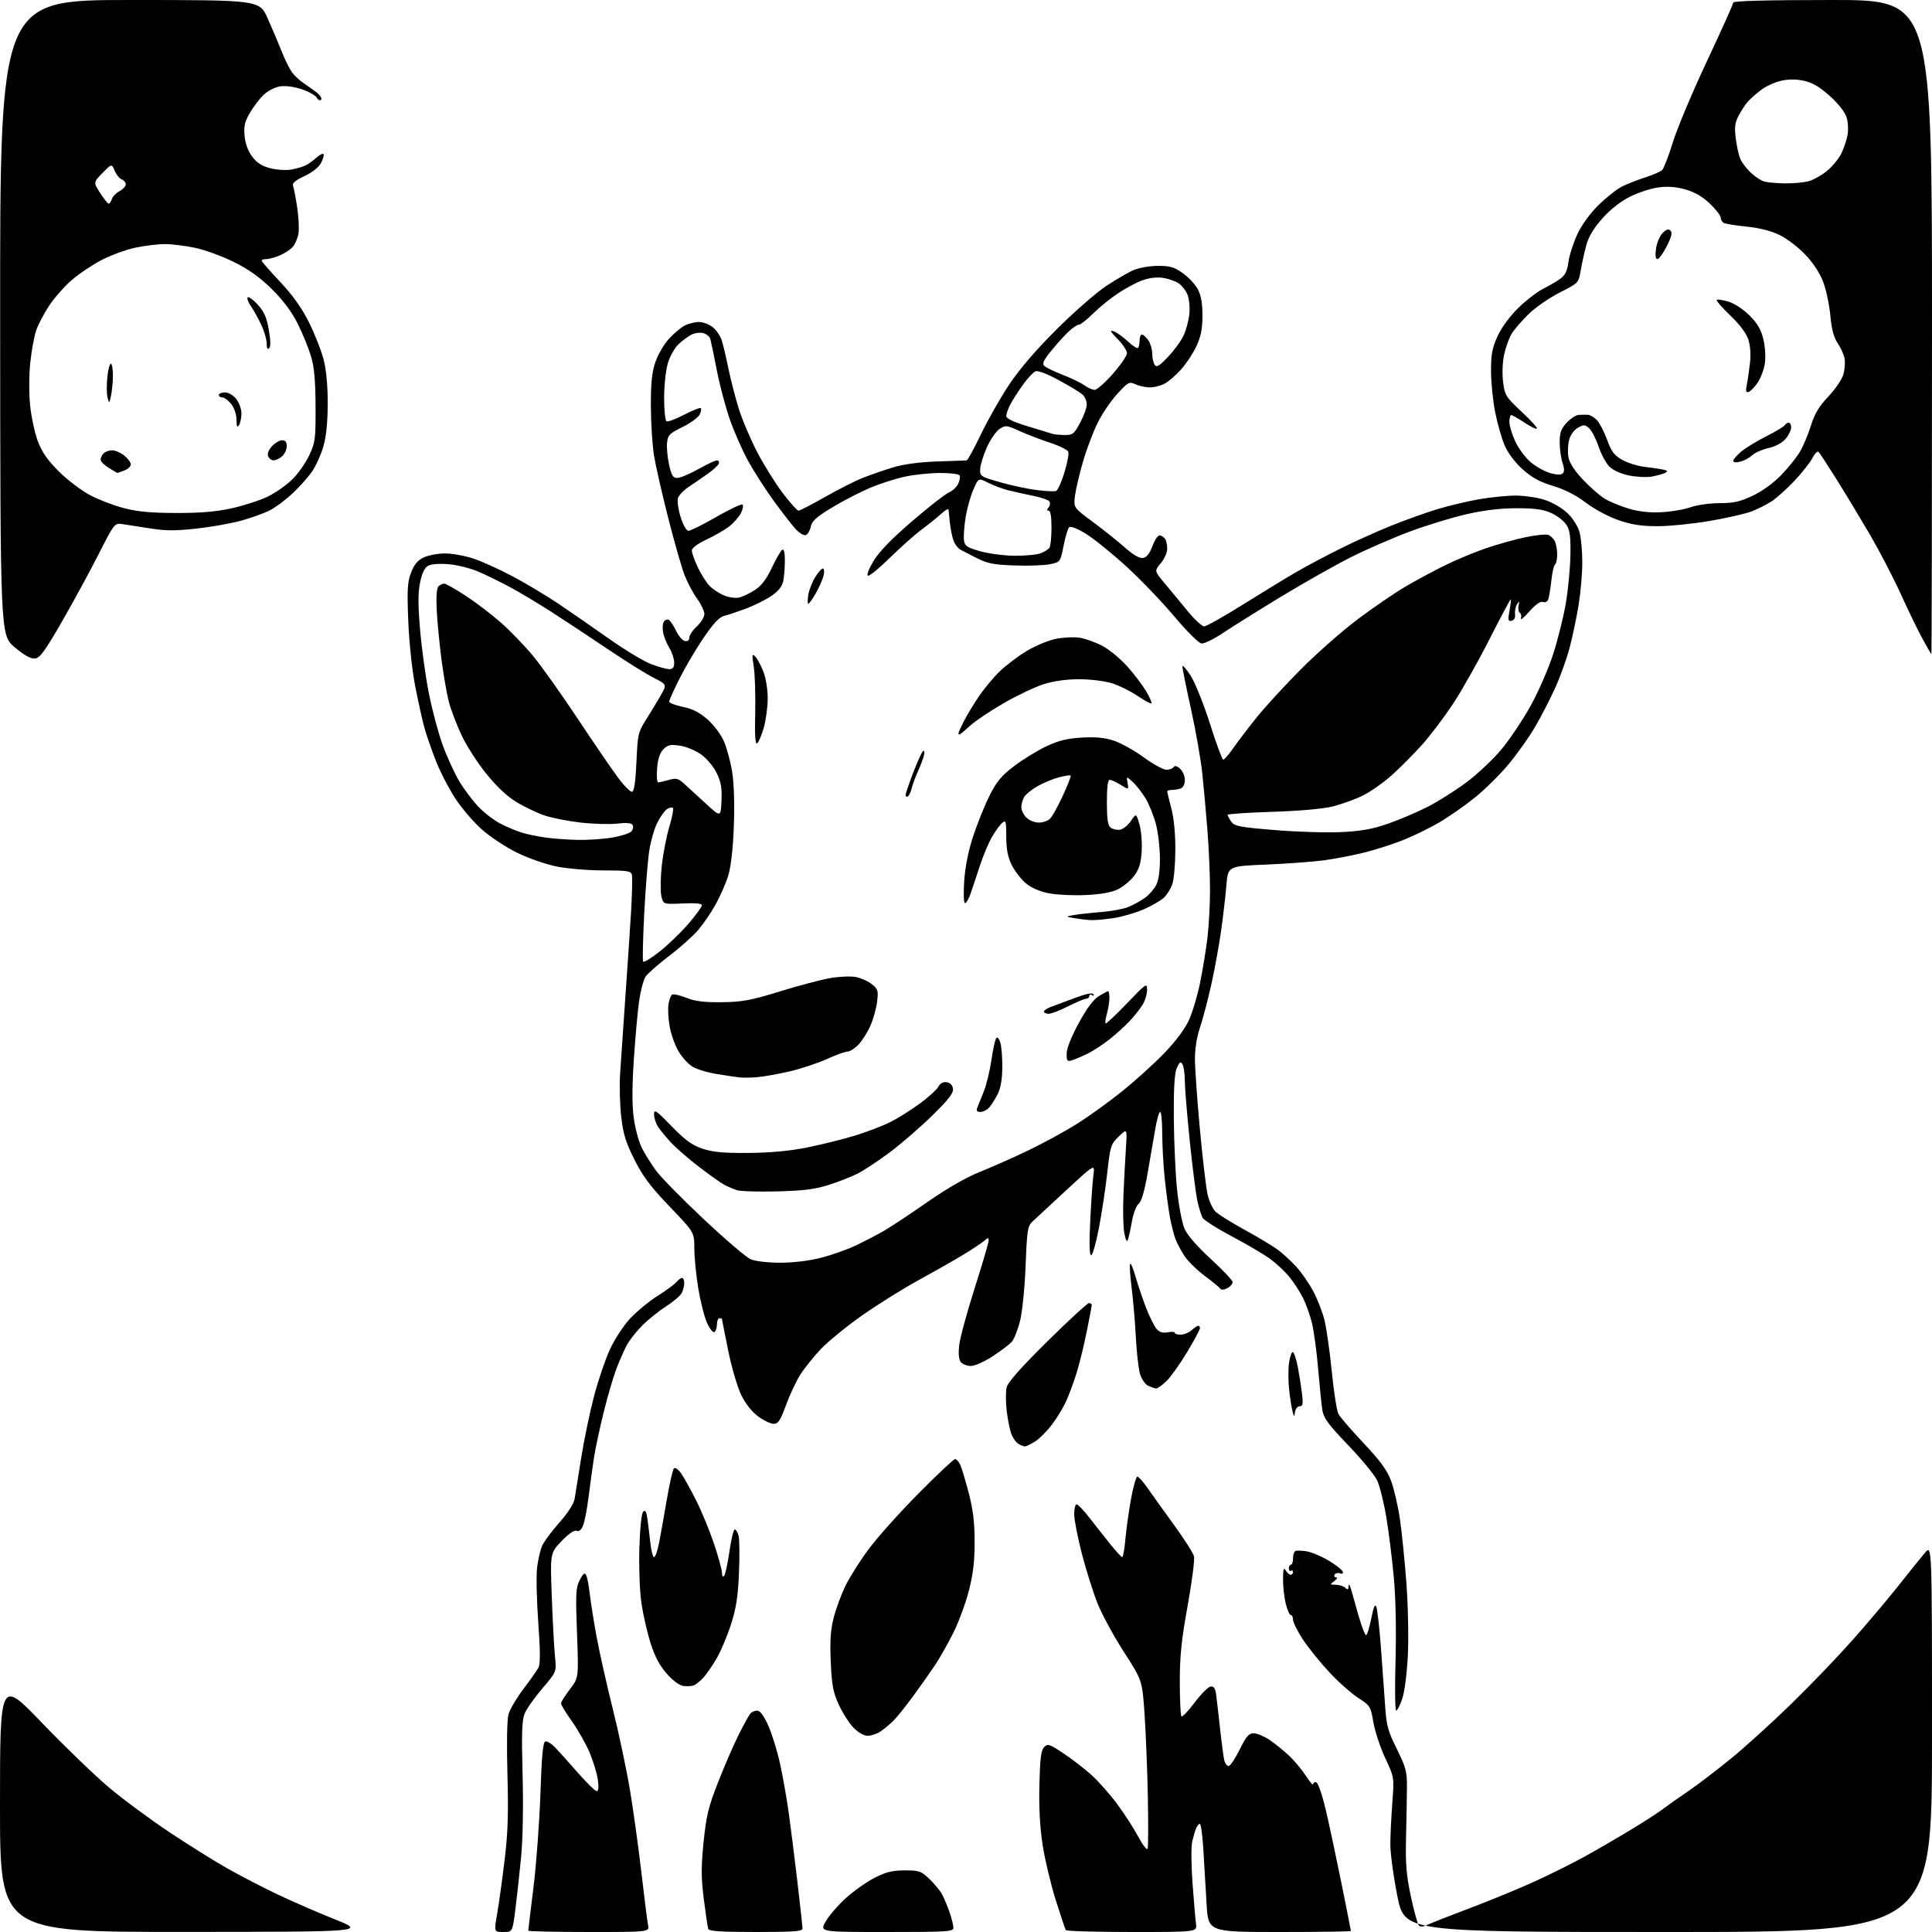 <?xml version="1.0" encoding="UTF-8" standalone="no"?>
<svg 
  version="1.1" 
  xmlns="http://www.w3.org/2000/svg" 
  xmlns:xlink="http://www.w3.org/1999/xlink" 
  xmlns:svg="http://www.w3.org/2000/svg"
  xmlns:rdf="http://www.w3.org/1999/02/22-rdf-syntax-ns#"
  xmlns:cc="http://creativecommons.org/ns#"
  xmlns:dc="http://purl.org/dc/elements/1.1/"
  viewBox="0 0 768 768"
  width="768"
  height="768"
>
<style>svg {background-color: white; }</style>"
<path stroke="none" fill="black" fill-rule="evenodd" d="M72.75,767.96C0.00,768.00 0.00,768.00 0.00,717.76C0.00,667.51 0.00,667.51 16.60,684.78C25.73,694.27 37.77,705.88 43.35,710.58C48.93,715.28 59.80,723.31 67.50,728.43C75.20,733.55 85.65,740.07 90.72,742.92C95.80,745.77 104.57,750.31 110.23,753.01C115.88,755.71 126.13,760.17 133.00,762.92C145.50,767.93 145.50,767.93 72.75,767.96zM200.05,768.00C196.38,768.00 196.38,768.00 197.63,760.75C198.32,756.76 199.65,747.20 200.58,739.50C201.90,728.63 202.15,720.98 201.71,705.28C201.38,693.28 201.55,683.61 202.12,681.51C202.66,679.56 205.32,675.04 208.03,671.46C210.74,667.88 213.44,664.05 214.03,662.94C214.81,661.49 214.79,656.39 213.96,644.83C213.32,635.99 213.11,626.22 213.50,623.12C213.88,620.03 214.78,616.15 215.50,614.50C216.22,612.85 219.31,608.68 222.36,605.23C225.84,601.32 228.11,597.76 228.44,595.73C228.73,593.96 229.90,586.65 231.04,579.50C232.18,572.35 234.47,561.34 236.13,555.03C237.79,548.72 240.65,540.30 242.48,536.33C244.32,532.36 247.94,526.84 250.54,524.06C253.14,521.29 258.02,517.27 261.40,515.14C264.78,513.01 268.15,510.53 268.89,509.63C269.64,508.73 270.64,508.00 271.12,508.00C271.61,508.00 272.00,508.93 272.00,510.07C272.00,511.20 271.54,513.00 270.97,514.05C270.41,515.11 267.59,517.49 264.72,519.33C261.85,521.18 257.55,524.65 255.17,527.04C252.79,529.44 249.99,533.05 248.96,535.07C247.93,537.10 246.16,541.17 245.02,544.13C243.88,547.08 241.65,554.67 240.07,561.00C238.48,567.33 236.70,575.65 236.11,579.50C235.52,583.35 234.56,590.33 233.98,595.00C233.40,599.67 232.43,604.76 231.82,606.30C231.08,608.18 230.22,608.91 229.21,608.53C228.25,608.16 226.06,609.66 223.20,612.65C218.70,617.35 218.70,617.35 219.35,634.92C219.71,644.59 220.28,655.21 220.62,658.53C221.24,664.56 221.24,664.56 215.64,671.12C212.56,674.73 209.40,679.21 208.61,681.07C207.47,683.80 207.29,688.59 207.74,705.48C208.07,718.34 207.83,731.16 207.12,738.50C206.48,745.10 205.45,754.44 204.84,759.25C203.72,768.00 203.72,768.00 200.05,768.00zM234.08,768.00C220.84,768.00 210.00,767.76 210.00,767.46C210.00,767.17 210.93,759.40 212.07,750.21C213.20,741.02 214.44,724.31 214.82,713.08C215.32,698.18 215.84,692.55 216.75,692.25C217.43,692.02 219.23,693.13 220.75,694.72C222.26,696.31 226.34,700.84 229.81,704.80C233.29,708.76 236.61,712.00 237.20,712.00C237.89,712.00 238.06,710.42 237.66,707.52C237.32,705.06 235.86,700.22 234.42,696.77C232.97,693.32 229.81,687.72 227.39,684.32C224.98,680.92 223.00,677.69 223.00,677.15C223.00,676.60 224.58,674.08 226.52,671.54C230.04,666.93 230.04,666.93 229.37,649.20C228.78,633.40 228.90,631.10 230.47,628.06C231.78,625.53 232.42,625.02 232.99,626.08C233.41,626.86 234.06,630.20 234.43,633.50C234.81,636.80 236.02,644.45 237.13,650.50C238.23,656.55 241.12,669.42 243.54,679.11C245.97,688.79 249.06,703.42 250.43,711.61C251.79,719.80 253.84,734.60 254.98,744.50C256.13,754.40 257.31,763.74 257.61,765.25C258.16,768.00 258.16,768.00 234.08,768.00zM300.47,768.00C286.53,768.00 281.84,767.69 281.53,766.75C281.30,766.06 280.52,760.77 279.78,755.00C278.70,746.46 278.68,742.22 279.68,732.28C280.74,721.85 281.58,718.36 285.45,708.46C287.95,702.09 291.61,693.63 293.58,689.68C295.56,685.73 297.65,681.94 298.21,681.25C298.78,680.56 300.03,680.00 300.99,680.00C302.15,680.00 303.62,681.98 305.40,685.95C306.87,689.22 308.98,696.06 310.09,701.15C311.20,706.24 312.74,714.93 313.51,720.45C314.28,725.98 315.83,738.30 316.96,747.84C318.08,757.37 319.00,765.81 319.00,766.59C319.00,767.75 315.77,768.00 300.47,768.00zM352.44,768.00C325.87,768.00 325.87,768.00 328.19,763.87C329.46,761.59 333.08,757.40 336.23,754.54C339.38,751.69 344.55,748.03 347.73,746.43C352.26,744.13 354.83,743.50 359.69,743.50C365.41,743.50 366.17,743.77 369.53,747.00C371.53,748.92 373.79,751.68 374.55,753.13C375.31,754.58 376.61,757.73 377.45,760.13C378.29,762.53 378.98,765.29 378.99,766.25C379.00,767.87 377.07,768.00 352.44,768.00zM450.00,768.00C435.76,768.00 423.91,767.66 423.67,767.25C423.42,766.84 421.62,761.46 419.68,755.31C417.73,749.15 415.40,739.38 414.49,733.60C413.38,726.48 412.95,718.72 413.17,709.57C413.43,698.93 413.83,695.73 415.08,694.49C416.51,693.06 417.20,693.29 422.76,697.00C426.12,699.25 431.12,703.10 433.86,705.56C436.60,708.03 441.19,713.22 444.07,717.09C446.94,720.97 450.74,726.86 452.52,730.19C454.30,733.51 455.96,735.63 456.20,734.89C456.45,734.16 456.49,724.99 456.29,714.53C456.09,704.06 455.51,689.31 455.00,681.74C454.06,667.98 454.06,667.98 446.81,656.74C442.82,650.56 438.11,641.90 436.34,637.50C434.57,633.10 431.75,624.16 430.06,617.64C428.38,611.12 427.00,604.03 427.00,601.89C427.00,599.75 427.44,598.00 427.98,598.00C428.51,598.00 430.78,600.36 433.01,603.25C435.24,606.14 438.96,610.86 441.28,613.74C443.60,616.63 445.77,618.99 446.11,618.99C446.44,619.00 447.01,615.74 447.37,611.75C447.73,607.76 448.74,600.56 449.62,595.75C450.49,590.94 451.62,587.00 452.12,587.00C452.63,587.00 454.49,589.09 456.27,591.65C458.05,594.21 462.77,600.80 466.77,606.30C470.77,611.81 474.31,617.37 474.63,618.67C474.96,619.97 473.82,628.79 472.11,638.27C469.64,651.86 468.99,658.26 468.99,668.58C469.00,675.78 469.29,681.95 469.63,682.30C469.98,682.65 472.35,680.17 474.88,676.80C477.42,673.42 480.27,670.55 481.22,670.42C482.46,670.25 483.07,671.07 483.39,673.34C483.63,675.08 484.35,681.23 484.98,687.00C485.61,692.77 486.37,698.51 486.67,699.75C486.97,700.99 487.75,702.00 488.39,702.00C489.04,702.00 491.01,699.08 492.78,695.50C495.37,690.23 496.43,689.00 498.35,689.00C499.65,689.00 502.47,690.17 504.61,691.60C506.75,693.03 510.24,695.84 512.38,697.85C514.51,699.86 517.55,703.50 519.13,705.95C520.71,708.39 522.00,709.87 522.00,709.23C522.00,708.59 522.60,708.29 523.32,708.57C524.07,708.86 525.80,714.13 527.33,720.79C528.80,727.23 531.58,740.31 533.50,749.85C535.43,759.40 537.00,767.39 537.00,767.60C537.00,767.82 524.24,768.00 508.64,768.00C480.28,768.00 480.28,768.00 479.63,756.75C479.27,750.56 478.70,740.89 478.35,735.25C478.01,729.61 477.39,725.00 476.97,725.00C476.55,725.00 475.89,725.79 475.49,726.75C475.09,727.71 474.39,730.08 473.93,732.00C473.46,733.95 473.51,741.24 474.04,748.50C474.56,755.65 475.19,762.96 475.43,764.75C475.87,768.00 475.87,768.00 450.00,768.00zM663.17,768.00C558.33,768.00 558.33,768.00 555.48,753.75C553.91,745.91 552.65,736.58 552.68,733.00C552.70,729.42 553.06,722.00 553.48,716.50C554.23,706.50 554.23,706.50 550.67,698.92C548.72,694.76 546.60,688.36 545.96,684.72C544.85,678.30 544.65,677.99 539.90,674.93C537.20,673.20 531.99,668.57 528.34,664.64C524.68,660.71 519.96,654.84 517.84,651.59C515.73,648.35 514.00,644.86 514.00,643.84C514.00,642.83 513.60,642.00 513.12,642.00C512.63,642.00 511.73,640.00 511.12,637.56C510.50,635.11 510.01,630.73 510.03,627.81C510.05,623.71 510.29,622.90 511.08,624.25C511.64,625.21 512.53,626.00 513.05,626.00C513.57,626.00 514.00,625.52 514.00,624.94C514.00,624.36 513.62,624.11 513.17,624.40C512.71,624.68 512.33,624.26 512.33,623.46C512.33,622.66 512.71,622.00 513.17,622.00C513.62,622.00 514.00,620.90 514.00,619.56C514.00,618.22 514.38,616.88 514.84,616.60C515.31,616.31 517.34,616.34 519.36,616.67C521.38,617.00 525.36,618.67 528.20,620.38C531.04,622.10 533.54,624.06 533.77,624.75C534.01,625.51 533.59,625.78 532.68,625.43C531.87,625.12 530.91,625.34 530.54,625.93C530.18,626.52 530.44,627.00 531.13,627.00C531.82,627.00 531.51,627.66 530.44,628.47C528.57,629.88 528.59,629.94 531.05,629.97C532.45,629.99 534.14,630.54 534.80,631.20C535.73,632.13 536.02,631.97 536.09,630.45C536.14,629.38 536.61,630.08 537.13,632.00C537.66,633.92 539.03,638.76 540.19,642.75C541.35,646.74 542.63,650.00 543.04,650.00C543.45,650.00 544.37,647.04 545.09,643.42C546.04,638.63 546.59,637.38 547.12,638.80C547.52,639.88 548.31,646.78 548.88,654.13C549.44,661.48 550.19,671.89 550.55,677.25C551.12,685.95 551.62,687.87 555.26,695.25C558.89,702.60 559.33,704.27 559.28,710.50C559.25,714.35 559.09,723.35 558.92,730.50C558.67,741.04 559.04,745.48 560.87,754.00C562.11,759.77 563.54,764.92 564.04,765.43C564.61,766.00 565.83,765.93 567.23,765.23C568.48,764.61 576.25,761.55 584.50,758.44C592.75,755.32 604.45,750.50 610.50,747.72C616.55,744.94 625.33,740.55 630.00,737.97C634.67,735.38 642.77,730.69 648.00,727.53C653.23,724.38 659.07,720.60 661.00,719.15C662.92,717.69 667.52,714.44 671.22,711.93C674.91,709.42 682.56,703.58 688.22,698.95C693.87,694.32 704.51,684.67 711.86,677.51C719.21,670.36 730.04,659.10 735.92,652.50C741.81,645.90 750.18,636.00 754.53,630.50C758.88,625.00 763.69,619.02 765.22,617.22C768.00,613.93 768.00,613.93 768.00,690.97C768.00,768.00 768.00,768.00 663.17,768.00zM344.95,689.99C343.37,690.00 341.19,688.76 339.25,686.75C337.52,684.96 334.90,680.85 333.42,677.61C331.17,672.68 330.64,669.89 330.24,660.61C329.87,652.27 330.16,647.91 331.39,643.11C332.29,639.60 334.35,633.97 335.96,630.61C337.58,627.25 341.71,620.68 345.15,616.01C348.59,611.34 357.54,601.33 365.03,593.76C372.52,586.19 379.11,580.00 379.67,580.00C380.22,580.00 381.15,581.03 381.72,582.29C382.30,583.55 383.82,588.61 385.10,593.54C386.83,600.17 387.43,605.23 387.43,613.00C387.43,620.77 386.83,625.84 385.09,632.50C383.81,637.45 381.04,644.93 378.93,649.12C376.83,653.31 373.66,658.93 371.88,661.62C370.11,664.30 366.19,669.88 363.17,674.00C360.16,678.12 356.56,682.62 355.17,684.00C353.78,685.38 351.49,687.28 350.07,688.24C348.66,689.20 346.35,689.99 344.95,689.99zM555.00,680.00C554.55,680.00 554.44,671.11 554.74,660.25C555.08,648.03 554.82,635.36 554.06,627.00C553.38,619.58 552.03,608.75 551.05,602.94C550.08,597.13 548.44,590.61 547.41,588.44C546.38,586.27 541.20,579.98 535.89,574.45C527.90,566.12 526.14,563.71 525.64,560.45C525.30,558.28 524.55,550.88 523.97,544.00C523.39,537.12 522.27,528.91 521.48,525.75C520.69,522.59 519.07,518.10 517.88,515.77C516.70,513.44 514.33,509.80 512.62,507.68C510.91,505.55 507.49,502.33 505.01,500.51C502.53,498.69 495.66,494.64 489.73,491.51C483.81,488.37 478.54,485.01 478.02,484.03C477.49,483.05 476.58,480.11 476.00,477.49C475.41,474.86 474.04,464.14 472.96,453.65C471.88,443.17 470.99,432.32 470.98,429.54C470.98,426.77 470.55,423.84 470.04,423.03C469.30,421.86 468.85,422.16 467.81,424.53C466.88,426.63 466.53,432.46 466.61,444.50C466.68,453.85 467.26,466.66 467.91,472.97C468.57,479.33 469.90,486.26 470.91,488.52C472.03,491.05 475.99,495.60 481.36,500.51C486.11,504.86 490.00,508.99 490.00,509.68C490.00,510.37 489.04,511.44 487.87,512.07C486.62,512.74 485.49,512.83 485.12,512.29C484.78,511.78 481.96,509.47 478.86,507.14C475.75,504.82 472.13,501.25 470.80,499.21C469.47,497.17 467.87,494.15 467.25,492.50C466.62,490.85 465.65,487.02 465.09,484.00C464.53,480.98 463.60,474.13 463.03,468.79C462.46,463.45 462.00,455.24 462.00,450.54C462.00,445.84 461.63,442.00 461.18,442.00C460.73,442.00 459.81,445.26 459.15,449.25C458.48,453.24 457.11,461.19 456.10,466.92C454.89,473.75 453.69,477.75 452.62,478.54C451.70,479.21 450.52,482.34 449.94,485.62C449.37,488.85 448.63,492.18 448.29,493.00C447.93,493.89 447.36,492.66 446.90,490.00C446.48,487.52 446.34,480.77 446.59,475.00C446.84,469.23 447.28,460.91 447.56,456.51C448.09,448.52 448.09,448.52 444.74,451.76C441.56,454.85 441.34,455.54 440.17,466.05C439.50,472.13 438.01,482.03 436.86,488.05C435.71,494.07 434.31,499.00 433.75,499.00C433.06,499.00 432.94,494.42 433.39,485.25C433.75,477.69 434.32,469.50 434.65,467.06C435.25,462.61 435.25,462.61 423.93,473.06C417.70,478.80 411.64,484.42 410.46,485.55C408.49,487.43 408.25,488.97 407.70,503.05C407.37,511.66 406.40,521.36 405.51,524.96C404.64,528.52 403.15,532.30 402.21,533.37C401.27,534.43 397.84,537.04 394.59,539.15C391.35,541.27 387.46,543.00 385.97,543.00C384.47,543.00 382.68,542.32 381.98,541.48C381.14,540.46 380.91,538.23 381.30,534.73C381.61,531.85 384.38,521.66 387.44,512.08C390.50,502.50 393.00,493.99 393.00,493.18C393.00,491.88 392.77,491.89 391.25,493.23C390.29,494.08 386.55,496.57 382.95,498.76C379.34,500.95 371.32,505.50 365.13,508.89C358.94,512.27 348.82,518.59 342.66,522.93C336.50,527.27 329.12,533.29 326.27,536.30C323.43,539.31 319.76,543.89 318.12,546.47C316.48,549.06 313.92,554.51 312.44,558.58C310.21,564.69 309.35,566.00 307.56,566.00C306.37,566.00 303.59,564.67 301.38,563.05C298.90,561.22 296.34,558.00 294.66,554.56C293.17,551.51 290.83,543.55 289.47,536.87C288.11,530.19 287.00,524.56 287.00,524.36C287.00,524.16 286.55,524.00 286.00,524.00C285.45,524.00 285.00,525.10 285.00,526.44C285.00,527.78 284.54,529.17 283.98,529.51C283.41,529.86 282.08,528.17 281.01,525.76C279.94,523.34 278.38,517.12 277.54,511.93C276.70,506.74 276.01,499.66 276.00,496.18C276.00,489.86 276.00,489.86 266.24,479.68C258.62,471.73 255.54,467.63 252.21,461.00C248.78,454.18 247.74,450.82 246.95,444.00C246.40,439.32 246.21,431.45 246.52,426.50C246.83,421.55 247.76,408.05 248.58,396.50C249.40,384.95 250.42,369.65 250.85,362.50C251.27,355.35 251.43,348.71 251.19,347.75C250.82,346.22 249.42,346.00 239.84,346.00C233.83,346.00 225.45,345.30 221.21,344.44C216.97,343.58 209.90,341.11 205.50,338.94C201.10,336.77 194.83,332.64 191.58,329.76C188.32,326.88 183.55,321.31 180.98,317.38C178.42,313.45 174.93,306.69 173.23,302.36C171.53,298.04 169.46,292.02 168.63,289.00C167.81,285.98 166.17,278.55 165.00,272.50C163.79,266.23 162.62,255.17 162.29,246.79C161.79,234.37 161.96,231.38 163.40,227.63C164.63,224.39 166.01,222.75 168.45,221.59C170.29,220.72 174.11,220.00 176.93,220.00C179.75,220.00 184.86,220.93 188.28,222.07C191.70,223.21 198.78,226.43 204.00,229.22C209.22,232.00 217.32,236.86 222.00,240.00C226.68,243.15 235.68,249.38 242.00,253.85C248.32,258.31 255.88,262.88 258.79,263.98C261.70,265.09 264.96,266.00 266.04,266.00C267.49,266.00 268.00,265.32 268.00,263.37C268.00,261.92 267.15,259.33 266.11,257.62C265.07,255.90 263.94,253.15 263.61,251.50C263.28,249.85 263.40,247.88 263.89,247.12C264.38,246.36 265.29,246.06 265.92,246.45C266.54,246.84 267.83,248.80 268.78,250.81C269.73,252.83 271.29,254.62 272.25,254.81C273.35,255.02 274.00,254.53 274.00,253.47C274.00,252.55 275.35,250.54 277.00,249.00C278.65,247.46 280.00,245.25 280.00,244.09C280.00,242.93 278.71,240.20 277.13,238.01C275.54,235.83 273.32,231.67 272.18,228.77C271.04,225.87 268.10,215.62 265.65,206.00C263.20,196.38 260.65,185.21 259.99,181.18C259.33,177.15 258.77,168.38 258.73,161.68C258.69,152.52 259.12,148.16 260.46,144.11C261.45,141.15 263.85,136.96 265.80,134.80C267.75,132.64 270.60,130.22 272.13,129.44C273.65,128.65 276.21,128.00 277.82,128.00C279.42,128.00 281.88,128.91 283.29,130.02C284.70,131.12 286.32,133.49 286.89,135.27C287.47,137.04 288.66,142.09 289.55,146.47C290.44,150.85 292.30,158.05 293.68,162.47C295.05,166.89 298.38,174.71 301.07,179.85C303.75,184.99 308.32,192.30 311.22,196.10C314.11,199.89 316.90,203.00 317.42,203.00C317.95,203.00 322.67,200.55 327.94,197.56C333.20,194.57 339.98,191.14 343.00,189.95C346.02,188.75 351.43,186.88 355.00,185.80C359.17,184.53 365.43,183.69 372.50,183.44C378.55,183.23 383.83,183.04 384.24,183.03C384.64,183.01 387.20,178.35 389.92,172.66C392.65,166.97 397.69,158.09 401.14,152.91C405.21,146.79 411.79,139.12 419.95,130.99C426.85,124.11 435.74,116.33 439.70,113.71C443.66,111.09 448.61,108.21 450.70,107.33C452.79,106.44 457.10,105.70 460.28,105.69C465.08,105.67 466.76,106.16 470.18,108.58C472.44,110.19 475.13,113.07 476.15,114.98C477.45,117.43 478.00,120.56 477.99,125.48C477.98,130.77 477.39,133.77 475.59,137.64C474.27,140.47 471.50,144.66 469.42,146.95C467.35,149.25 464.40,151.78 462.87,152.56C461.35,153.35 458.75,154.00 457.10,154.00C455.45,154.00 452.89,153.45 451.41,152.78C448.87,151.62 448.48,151.83 444.12,156.60C441.58,159.38 438.06,164.57 436.30,168.14C434.54,171.71 431.92,178.65 430.49,183.57C429.06,188.48 427.63,194.59 427.31,197.15C426.75,201.80 426.75,201.80 434.44,207.49C438.67,210.62 444.40,215.19 447.16,217.64C450.44,220.55 452.94,222.01 454.32,221.81C455.81,221.59 456.96,220.14 458.15,217.00C459.16,214.32 460.38,212.63 461.16,212.83C461.89,213.01 462.82,213.69 463.23,214.33C463.63,214.97 463.98,216.70 463.98,218.17C463.99,219.64 462.84,222.22 461.43,223.90C458.86,226.96 458.86,226.96 462.86,231.73C465.07,234.35 469.16,239.31 471.97,242.75C474.78,246.19 477.78,249.00 478.65,249.00C479.52,249.00 486.59,245.02 494.37,240.15C502.14,235.29 511.65,229.49 515.50,227.27C519.35,225.05 527.11,220.93 532.74,218.12C538.37,215.30 547.60,211.14 553.24,208.89C558.88,206.63 567.10,203.69 571.50,202.36C575.90,201.03 583.27,199.28 587.88,198.47C592.49,197.66 599.08,197.00 602.52,197.00C605.96,197.00 611.15,197.77 614.06,198.71C617.06,199.68 620.96,201.95 623.07,203.96C625.22,206.01 627.24,209.18 627.88,211.50C628.49,213.70 628.99,219.10 628.99,223.50C628.99,227.90 628.33,235.55 627.52,240.50C626.71,245.45 625.12,253.06 623.97,257.41C622.83,261.76 620.24,268.96 618.23,273.41C616.22,277.86 612.65,284.80 610.29,288.84C607.93,292.87 603.21,299.55 599.80,303.67C596.39,307.79 590.31,313.81 586.28,317.05C582.26,320.28 575.86,324.75 572.06,326.97C568.26,329.18 561.85,332.32 557.83,333.92C553.80,335.53 546.90,337.75 542.50,338.86C538.10,339.96 530.90,341.36 526.50,341.96C522.10,342.56 511.67,343.33 503.32,343.68C488.14,344.31 488.14,344.31 487.51,351.90C487.17,356.08 486.22,364.23 485.41,370.00C484.60,375.77 482.81,385.55 481.43,391.72C480.04,397.89 478.03,405.50 476.96,408.63C475.78,412.03 475.00,416.95 475.00,420.91C475.01,424.53 475.88,436.95 476.94,448.50C478.01,460.05 479.38,471.81 480.00,474.63C480.62,477.49 482.08,480.65 483.31,481.77C484.51,482.88 489.77,486.13 495.00,489.00C500.23,491.87 506.07,495.39 508.00,496.83C509.93,498.27 513.17,501.25 515.22,503.47C517.26,505.69 520.29,510.03 521.95,513.11C523.61,516.20 525.64,521.37 526.46,524.61C527.28,527.85 528.60,537.11 529.40,545.18C530.20,553.25 531.39,560.85 532.04,562.07C532.69,563.29 537.19,568.50 542.04,573.66C548.73,580.76 551.38,584.40 552.99,588.69C554.15,591.81 555.73,598.67 556.50,603.93C557.27,609.19 558.43,620.70 559.08,629.50C559.73,638.34 559.98,651.11 559.64,658.05C559.28,665.29 558.33,672.60 557.41,675.30C556.53,677.89 555.45,680.00 555.00,680.00zM276.00,669.88C275.18,670.26 273.28,670.42 271.78,670.22C270.07,670.00 267.56,668.17 265.03,665.29C262.19,662.08 260.28,658.45 258.59,653.08C257.26,648.89 255.63,641.75 254.97,637.22C254.30,632.60 253.94,623.09 254.16,615.52C254.40,607.45 255.00,601.60 255.67,600.93C256.50,600.10 256.94,600.82 257.34,603.65C257.65,605.77 258.18,610.09 258.52,613.25C258.86,616.41 259.53,619.00 260.00,619.00C260.47,619.00 261.33,616.64 261.91,613.75C262.48,610.86 263.87,603.12 264.99,596.54C266.11,589.95 267.42,584.18 267.89,583.71C268.37,583.23 269.63,584.09 270.75,585.67C271.85,587.23 274.55,592.10 276.76,596.50C278.96,600.90 282.17,608.69 283.88,613.81C285.60,618.93 287.00,624.08 287.00,625.26C287.00,626.51 287.35,627.01 287.85,626.45C288.32,625.93 289.27,621.56 289.96,616.75C290.64,611.94 291.60,608.00 292.08,608.00C292.57,608.00 293.25,609.17 293.61,610.59C293.97,612.02 294.03,618.65 293.75,625.34C293.35,634.77 292.63,639.37 290.55,645.81C289.08,650.39 286.51,656.46 284.84,659.31C283.17,662.17 280.84,665.55 279.65,666.84C278.47,668.13 276.82,669.50 276.00,669.88zM407.38,574.97C406.90,574.95 405.77,574.51 404.88,573.99C403.99,573.47 402.75,571.80 402.12,570.27C401.49,568.75 400.62,564.55 400.19,560.94C399.76,557.33 399.75,553.04 400.18,551.40C400.69,549.42 406.13,543.30 416.36,533.21C424.83,524.84 432.27,518.00 432.88,518.00C433.50,518.00 434.00,518.34 433.99,518.75C433.99,519.16 433.07,524.00 431.96,529.50C430.85,535.00 429.02,542.42 427.89,546.00C426.77,549.58 424.93,554.52 423.82,557.00C422.71,559.48 420.16,563.67 418.15,566.32C416.14,568.97 413.10,572.01 411.38,573.07C409.67,574.13 407.87,574.99 407.38,574.97zM514.79,561.25C514.46,563.45 514.43,563.44 513.79,561.00C513.42,559.62 512.81,555.71 512.44,552.31C512.06,548.90 512.06,544.06 512.44,541.54C512.82,539.02 513.52,537.20 514.00,537.50C514.47,537.79 515.32,540.39 515.88,543.27C516.43,546.15 517.18,550.86 517.54,553.75C518.07,558.07 517.92,559.00 516.66,559.00C515.83,559.00 514.98,560.01 514.79,561.25zM459.56,551.93C458.98,551.90 457.55,551.40 456.38,550.84C455.21,550.27 453.77,548.17 453.17,546.16C452.57,544.14 451.83,537.55 451.51,531.50C451.20,525.45 450.44,516.55 449.82,511.73C449.21,506.91 448.95,502.71 449.26,502.41C449.57,502.10 450.55,504.47 451.46,507.68C452.36,510.88 454.24,516.42 455.64,520.00C457.03,523.58 458.91,527.32 459.81,528.33C460.96,529.61 462.29,529.99 464.23,529.60C465.75,529.30 467.00,529.40 467.00,529.82C467.00,530.25 468.08,530.57 469.40,530.55C470.71,530.52 472.66,529.71 473.72,528.75C474.79,527.79 475.96,527.00 476.33,527.00C476.70,527.00 477.00,527.44 477.00,527.99C477.00,528.53 474.71,532.79 471.92,537.45C469.12,542.11 465.43,547.29 463.73,548.96C462.02,550.63 460.14,551.97 459.56,551.93zM310.00,501.95C315.16,501.96 321.51,501.21 326.14,500.04C330.35,498.98 336.65,496.77 340.14,495.12C343.64,493.46 348.75,490.81 351.50,489.21C354.25,487.61 362.03,482.45 368.79,477.74C376.43,472.43 384.20,467.96 389.29,465.94C393.81,464.15 402.45,460.32 408.50,457.43C414.55,454.55 423.41,449.71 428.19,446.69C432.97,443.68 441.07,437.83 446.19,433.71C451.31,429.58 458.77,422.83 462.76,418.70C467.27,414.03 471.00,409.06 472.60,405.57C474.01,402.48 476.01,395.80 477.04,390.72C478.07,385.65 479.38,377.69 479.95,373.03C480.53,368.37 481.00,359.71 481.00,353.80C481.00,347.88 480.55,337.29 479.99,330.27C479.44,323.25 478.52,313.00 477.94,307.50C477.36,302.00 475.34,290.49 473.45,281.91C471.55,273.34 470.01,265.69 470.03,264.91C470.04,264.14 471.51,265.79 473.30,268.59C475.10,271.42 478.53,279.96 481.02,287.83C483.48,295.61 485.85,301.99 486.27,301.99C486.69,302.00 488.49,299.91 490.27,297.35C492.05,294.79 496.25,289.28 499.61,285.10C502.97,280.92 510.92,272.28 517.28,265.89C523.64,259.50 533.94,250.47 540.17,245.82C546.40,241.17 554.81,235.43 558.87,233.07C562.92,230.71 569.89,226.96 574.37,224.75C578.84,222.53 586.29,219.44 590.92,217.87C595.56,216.29 602.62,214.33 606.61,213.51C610.60,212.69 614.58,212.29 615.46,212.62C616.34,212.96 617.49,214.05 618.03,215.05C618.56,216.05 619.00,218.45 619.00,220.38C619.00,222.30 618.62,224.12 618.15,224.41C617.68,224.70 617.02,227.58 616.68,230.80C616.34,234.03 615.79,237.39 615.45,238.27C615.09,239.20 614.20,239.63 613.32,239.29C612.34,238.92 610.42,240.27 607.91,243.11C605.77,245.52 604.27,246.76 604.58,245.85C604.88,244.94 604.70,243.93 604.16,243.60C603.63,243.27 603.40,241.99 603.66,240.75C604.07,238.84 603.97,238.75 603.07,240.17C602.48,241.08 602.11,242.86 602.25,244.13C602.41,245.58 601.90,246.54 600.88,246.76C599.48,247.05 599.36,246.49 600.04,242.80C600.47,240.43 600.70,238.38 600.56,238.23C600.41,238.07 596.57,245.27 592.02,254.23C587.48,263.18 580.93,274.77 577.46,280.00C573.99,285.23 568.53,292.43 565.34,296.00C562.14,299.57 556.78,304.98 553.43,308.01C550.08,311.03 544.82,314.74 541.74,316.25C538.67,317.76 533.30,319.70 529.82,320.57C525.91,321.54 516.73,322.36 505.75,322.71C495.99,323.02 488.00,323.56 488.00,323.91C488.00,324.27 488.65,325.48 489.44,326.61C490.71,328.43 492.70,328.81 506.69,329.96C515.38,330.68 527.23,331.05 533.00,330.78C540.96,330.41 545.44,329.62 551.50,327.52C555.90,325.99 562.89,323.05 567.03,320.97C571.17,318.90 578.22,314.48 582.71,311.16C587.19,307.83 593.58,301.82 596.91,297.81C600.24,293.79 605.45,286.00 608.49,280.50C611.53,275.00 615.55,265.77 617.42,260.00C619.28,254.22 621.55,245.08 622.46,239.67C623.38,234.26 624.19,225.67 624.27,220.56C624.39,213.16 624.06,210.73 622.63,208.56C621.65,207.06 618.97,204.98 616.67,203.94C613.52,202.51 610.17,202.04 603.00,202.03C596.56,202.02 590.12,202.78 583.00,204.40C577.23,205.71 567.05,208.82 560.39,211.31C553.72,213.81 543.28,218.35 537.18,221.41C531.07,224.47 518.63,231.50 509.52,237.02C500.41,242.54 489.93,249.09 486.24,251.57C482.54,254.05 478.63,255.95 477.56,255.79C476.48,255.63 471.52,250.67 466.55,244.76C461.57,238.85 452.89,229.83 447.24,224.72C441.60,219.60 434.50,213.90 431.45,212.06C428.07,210.01 425.54,209.06 424.98,209.62C424.48,210.12 423.49,213.43 422.78,216.98C421.51,223.38 421.47,223.42 417.50,224.27C415.30,224.74 409.00,224.97 403.50,224.79C395.27,224.52 392.62,224.03 388.54,221.98C385.81,220.62 382.79,219.06 381.82,218.52C380.85,217.99 379.62,216.41 379.09,215.02C378.55,213.64 377.89,210.47 377.61,208.00C377.33,205.53 377.08,203.08 377.05,202.56C377.02,202.05 375.76,202.77 374.25,204.16C372.74,205.55 369.25,208.36 366.50,210.39C363.75,212.43 358.05,217.50 353.82,221.65C349.60,225.81 345.65,229.05 345.05,228.85C344.41,228.64 345.30,226.25 347.23,223.03C349.46,219.31 354.33,214.28 362.50,207.25C369.10,201.58 375.70,196.41 377.18,195.77C378.65,195.14 380.34,193.54 380.94,192.23C381.54,190.92 381.77,189.43 381.45,188.93C381.14,188.42 377.65,188.01 373.69,188.02C369.74,188.03 363.49,188.67 359.82,189.45C356.14,190.23 349.89,192.23 345.92,193.90C341.96,195.56 335.15,199.08 330.80,201.71C324.57,205.48 322.76,207.11 322.30,209.34C321.98,210.90 321.09,212.41 320.33,212.70C319.57,213.00 317.72,211.89 316.22,210.25C314.72,208.61 310.77,203.49 307.42,198.88C304.08,194.27 299.51,187.12 297.27,183.00C295.02,178.88 291.80,171.54 290.11,166.70C288.41,161.86 286.09,153.09 284.95,147.20C283.80,141.32 282.64,135.71 282.37,134.75C282.09,133.79 280.81,132.74 279.53,132.42C278.24,132.09 276.13,132.37 274.84,133.04C273.55,133.70 271.25,135.41 269.73,136.83C268.20,138.25 266.29,141.66 265.48,144.39C264.66,147.13 264.00,153.30 264.00,158.12C264.00,162.94 264.42,167.14 264.94,167.46C265.46,167.78 268.61,166.61 271.95,164.87C275.29,163.12 278.28,161.94 278.59,162.26C278.90,162.57 278.66,163.76 278.05,164.91C277.44,166.05 274.36,168.25 271.22,169.80C266.10,172.32 265.46,172.98 265.16,176.06C264.97,177.95 265.34,181.86 265.98,184.75C266.93,189.03 267.53,190.00 269.23,190.00C270.37,190.00 274.12,188.42 277.57,186.50C281.01,184.57 284.35,183.00 285.00,183.00C285.64,183.00 285.98,183.56 285.75,184.25C285.53,184.94 283.58,186.75 281.42,188.28C279.26,189.82 275.85,192.16 273.83,193.50C271.81,194.83 269.86,196.86 269.50,198.00C269.14,199.15 269.61,202.54 270.56,205.54C271.59,208.82 272.85,211.00 273.71,211.00C274.50,211.00 279.44,208.53 284.69,205.52C289.95,202.50 294.64,200.28 295.12,200.57C295.60,200.87 295.32,202.41 294.50,204.01C293.67,205.60 291.54,208.00 289.75,209.36C287.96,210.71 283.91,213.04 280.75,214.53C277.19,216.20 275.00,217.86 275.01,218.87C275.02,219.77 276.09,222.75 277.39,225.50C278.69,228.25 280.78,231.56 282.02,232.86C283.27,234.16 285.86,235.88 287.78,236.68C289.77,237.51 292.41,237.87 293.89,237.51C295.33,237.16 298.14,235.80 300.15,234.49C302.70,232.82 304.73,230.14 306.86,225.63C308.54,222.08 310.39,218.88 310.96,218.53C311.63,218.11 312.00,219.65 312.00,222.82C312.00,225.53 311.71,229.18 311.37,230.92C310.92,233.13 309.49,234.94 306.62,236.90C304.35,238.44 299.80,240.71 296.50,241.94C293.20,243.17 289.30,244.48 287.83,244.84C285.94,245.30 283.55,247.86 279.71,253.50C276.72,257.90 272.41,265.20 270.14,269.73C267.86,274.25 266.00,278.38 266.00,278.91C266.00,279.43 268.44,280.36 271.42,280.98C275.32,281.79 278.09,283.20 281.28,286.02C283.84,288.27 286.62,292.00 287.83,294.83C288.99,297.53 290.46,303.05 291.09,307.12C291.79,311.56 292.03,320.07 291.71,328.50C291.38,337.30 290.56,344.54 289.50,348.00C288.58,351.02 286.33,356.20 284.49,359.50C282.66,362.80 279.49,367.43 277.46,369.79C275.43,372.15 270.22,376.79 265.87,380.10C261.53,383.40 257.34,387.10 256.58,388.30C255.81,389.51 254.70,393.65 254.12,397.50C253.54,401.35 252.58,411.83 251.98,420.78C251.23,432.18 251.22,439.32 251.95,444.56C252.52,448.68 253.95,453.96 255.12,456.28C256.29,458.60 258.82,462.65 260.74,465.29C262.65,467.92 271.20,476.62 279.73,484.63C288.25,492.64 296.64,499.81 298.36,500.56C300.18,501.35 305.07,501.93 310.00,501.95zM309.00,473.60C301.57,473.79 294.35,473.58 292.94,473.11C291.53,472.65 289.28,471.69 287.94,470.98C286.60,470.27 282.12,467.10 278.00,463.94C273.88,460.79 268.88,456.47 266.90,454.35C264.92,452.23 262.56,449.39 261.65,448.03C260.74,446.67 260.00,444.42 260.00,443.03C260.00,440.78 260.74,441.27 266.93,447.65C272.33,453.21 275.05,455.20 279.18,456.60C283.32,458.00 287.40,458.38 297.50,458.31C306.25,458.24 313.87,457.53 320.80,456.15C326.47,455.01 335.01,452.90 339.79,451.44C344.56,449.99 350.95,447.54 353.98,446.00C357.02,444.47 362.29,441.16 365.69,438.65C369.09,436.15 372.39,433.14 373.01,431.99C373.74,430.63 374.91,429.99 376.32,430.19C377.71,430.39 378.62,431.33 378.82,432.78C379.07,434.52 377.14,437.02 370.56,443.47C365.84,448.10 358.27,454.65 353.74,458.04C349.21,461.42 343.48,465.22 341.00,466.48C338.52,467.74 333.35,469.78 329.50,471.01C324.06,472.74 319.49,473.32 309.00,473.60zM389.74,442.00C388.27,442.00 387.97,441.57 388.52,440.25C388.93,439.29 390.10,436.34 391.14,433.71C392.18,431.07 393.52,425.44 394.13,421.21C394.74,416.97 395.61,413.10 396.07,412.61C396.52,412.11 397.25,413.00 397.69,414.61C398.14,416.20 398.47,420.65 398.43,424.50C398.38,429.15 397.75,432.68 396.56,435.00C395.57,436.93 394.07,439.29 393.22,440.25C392.38,441.21 390.81,442.00 389.74,442.00zM301.00,428.20C298.52,428.40 295.38,428.45 294.00,428.29C292.62,428.14 288.54,427.53 284.91,426.94C281.29,426.36 276.94,425.03 275.24,424.00C273.55,422.97 271.03,420.18 269.66,417.81C268.28,415.44 266.72,411.02 266.19,408.00C265.65,404.98 265.45,401.03 265.72,399.24C266.00,397.44 266.66,395.71 267.19,395.38C267.72,395.05 270.26,395.62 272.83,396.64C276.33,398.03 279.88,398.47 287.00,398.39C295.12,398.29 298.46,397.67 310.00,394.11C317.43,391.82 326.43,389.43 330.00,388.81C333.57,388.19 338.14,387.99 340.15,388.37C342.16,388.74 345.02,390.02 346.52,391.19C348.99,393.14 349.19,393.77 348.67,398.17C348.35,400.82 347.15,405.14 345.99,407.75C344.84,410.36 342.71,413.74 341.26,415.25C339.81,416.76 337.87,418.00 336.95,418.00C336.03,418.00 332.27,419.36 328.60,421.03C324.92,422.69 318.22,424.90 313.71,425.94C309.19,426.97 303.48,427.99 301.00,428.20zM426.25,421.44C424.23,422.06 424.00,421.80 424.01,418.82C424.02,416.77 425.86,412.14 428.81,406.71C432.04,400.79 434.64,397.29 436.82,395.96C438.60,394.88 440.26,394.00 440.52,394.00C440.79,394.00 441.00,395.24 441.00,396.76C441.00,398.27 440.56,401.06 440.02,402.94C439.48,404.83 439.24,406.57 439.48,406.82C439.73,407.07 443.54,403.49 447.96,398.88C455.68,390.81 455.98,390.61 455.98,393.50C455.99,395.15 455.16,397.85 454.14,399.50C453.12,401.15 450.76,404.10 448.89,406.06C447.03,408.02 443.48,411.23 441.00,413.19C438.52,415.15 434.70,417.66 432.50,418.75C430.30,419.85 427.49,421.06 426.25,421.44zM416.86,403.00C415.84,403.00 415.00,402.60 415.00,402.12C415.00,401.64 416.24,400.79 417.75,400.25C419.26,399.70 423.54,398.11 427.25,396.72C431.73,395.03 434.21,394.54 434.65,395.24C435.04,395.87 434.83,396.02 434.15,395.60C433.52,395.20 433.00,395.36 433.00,395.94C433.00,396.52 432.44,397.01 431.75,397.01C431.06,397.02 427.85,398.37 424.61,400.01C421.37,401.66 417.88,403.00 416.86,403.00zM262.33,378.16C265.72,375.46 270.86,370.49 273.75,367.12C276.64,363.74 279.00,360.48 279.00,359.88C279.00,359.15 276.44,358.90 271.30,359.14C263.60,359.50 263.60,359.50 262.87,356.00C262.47,354.07 262.57,348.68 263.08,344.00C263.60,339.32 264.94,332.41 266.07,328.64C267.20,324.87 267.85,321.51 267.51,321.18C267.18,320.84 266.14,321.03 265.20,321.59C264.27,322.15 262.50,324.61 261.28,327.06C260.06,329.50 258.60,334.65 258.03,338.50C257.47,342.35 256.58,353.58 256.07,363.47C255.57,373.35 255.38,381.80 255.65,382.25C255.93,382.70 258.93,380.86 262.33,378.16zM433.50,365.75C431.85,365.66 428.93,365.31 427.00,364.97C423.50,364.36 423.50,364.36 427.00,363.73C428.93,363.39 433.79,362.85 437.81,362.54C441.83,362.23 446.70,361.32 448.62,360.51C450.54,359.71 453.45,358.11 455.07,356.95C456.70,355.79 458.73,353.50 459.58,351.85C460.59,349.89 461.11,346.21 461.09,341.18C461.07,336.96 460.36,330.87 459.52,327.66C458.67,324.45 456.87,319.92 455.51,317.60C454.14,315.28 451.84,312.28 450.38,310.94C447.73,308.50 447.73,308.50 448.22,311.25C448.72,313.99 448.72,313.99 445.49,312.00C443.72,310.90 441.75,310.00 441.13,310.00C440.37,310.00 440.00,312.94 440.00,318.88C440.00,325.40 440.38,328.07 441.44,328.95C442.24,329.61 443.91,330.01 445.16,329.83C446.41,329.65 448.38,328.09 449.53,326.37C451.64,323.24 451.64,323.24 452.93,327.64C453.66,330.10 454.05,334.84 453.83,338.40C453.51,343.34 452.83,345.53 450.77,348.24C449.31,350.15 446.40,352.54 444.31,353.55C441.79,354.77 437.44,355.53 431.44,355.80C426.46,356.03 419.80,355.68 416.63,355.03C412.88,354.25 409.71,352.80 407.51,350.87C405.65,349.24 403.21,345.99 402.07,343.64C400.60,340.60 400.00,337.40 400.00,332.56C400.00,326.51 399.83,325.90 398.44,327.05C397.59,327.76 395.76,330.26 394.38,332.61C393.01,334.95 390.81,340.16 389.50,344.19C388.19,348.21 386.53,353.19 385.81,355.25C385.10,357.31 384.10,359.00 383.61,359.00C383.09,359.00 382.95,355.22 383.28,350.25C383.66,344.56 384.92,338.30 386.87,332.35C388.53,327.31 391.46,320.05 393.39,316.22C396.22,310.60 398.13,308.31 403.20,304.48C406.67,301.85 412.39,298.35 415.92,296.68C420.81,294.38 424.19,293.54 430.05,293.20C435.61,292.88 439.17,293.23 442.84,294.45C445.64,295.38 450.97,298.36 454.69,301.07C458.41,303.78 462.45,306.00 463.67,306.00C464.89,306.00 466.18,305.52 466.54,304.93C466.97,304.24 467.86,304.46 469.10,305.59C470.14,306.54 471.00,308.54 471.00,310.05C471.00,311.62 470.33,313.04 469.42,313.39C468.55,313.73 466.97,314.00 465.92,314.00C464.86,314.00 464.00,314.27 464.00,314.61C464.00,314.94 464.73,317.98 465.62,321.36C466.63,325.17 467.24,331.37 467.22,337.70C467.20,343.32 466.68,349.44 466.06,351.31C465.45,353.18 463.94,355.65 462.71,356.80C461.48,357.95 457.91,360.04 454.76,361.43C451.62,362.82 446.22,364.40 442.77,364.94C439.32,365.48 435.15,365.85 433.50,365.75zM229.92,333.88C234.00,333.95 240.17,333.51 243.62,332.90C247.08,332.30 250.42,331.20 251.04,330.45C251.66,329.70 251.85,328.56 251.45,327.92C250.97,327.13 248.99,326.96 245.36,327.39C242.41,327.73 235.90,327.56 230.90,326.99C225.90,326.42 219.43,325.16 216.53,324.18C213.62,323.20 208.66,320.84 205.49,318.95C201.68,316.66 197.58,312.84 193.33,307.60C189.81,303.26 185.34,296.29 183.40,292.10C181.46,287.92 179.23,282.06 178.45,279.09C177.66,276.11 176.36,268.68 175.55,262.59C174.74,256.49 173.88,247.61 173.62,242.87C173.33,237.26 173.56,233.84 174.28,233.12C174.90,232.50 175.93,232.00 176.57,232.00C177.22,232.00 181.06,234.17 185.12,236.82C189.18,239.48 195.51,244.31 199.20,247.57C202.88,250.83 208.56,256.72 211.83,260.65C215.09,264.58 222.96,275.63 229.31,285.19C235.66,294.76 242.94,305.42 245.48,308.86C248.02,312.31 250.64,314.96 251.30,314.74C252.10,314.47 252.67,310.52 253.00,302.83C253.48,291.85 253.66,291.07 256.91,285.91C258.79,282.93 261.40,278.61 262.72,276.30C265.12,272.09 265.12,272.09 259.81,269.41C256.89,267.94 248.75,262.85 241.73,258.12C234.70,253.38 224.58,246.69 219.23,243.26C213.88,239.82 206.35,235.32 202.50,233.26C198.65,231.20 193.03,228.46 190.00,227.17C186.97,225.88 181.76,224.58 178.42,224.29C174.78,223.97 171.49,224.20 170.24,224.87C168.79,225.65 167.79,227.69 167.00,231.50C166.15,235.60 166.14,240.36 166.98,250.25C167.60,257.54 169.16,268.90 170.46,275.50C171.76,282.10 174.24,291.40 175.97,296.16C177.71,300.93 180.70,307.45 182.62,310.66C184.55,313.87 188.01,318.45 190.31,320.83C192.61,323.22 196.53,326.19 199.00,327.45C201.47,328.70 205.10,330.24 207.05,330.87C209.00,331.51 213.27,332.41 216.55,332.89C219.82,333.37 225.84,333.81 229.92,333.88zM412.93,327.00C414.54,327.00 416.57,326.29 417.43,325.42C418.30,324.56 420.59,320.44 422.51,316.27C424.44,312.09 425.83,308.50 425.61,308.28C425.39,308.05 423.24,308.38 420.85,309.02C418.46,309.65 414.60,311.27 412.27,312.61C409.94,313.96 407.58,315.92 407.02,316.97C406.46,318.01 406.00,319.80 406.00,320.93C406.00,322.07 406.90,323.90 408.00,325.00C409.10,326.10 411.32,327.00 412.93,327.00zM286.80,318.36C287.03,313.26 286.62,310.84 284.91,307.32C283.71,304.83 280.97,301.55 278.78,299.96C276.60,298.38 272.81,296.79 270.32,296.42C266.54,295.85 265.48,296.08 263.74,297.81C262.31,299.24 261.53,301.60 261.21,305.44C260.96,308.50 261.15,311.00 261.63,311.00C262.12,311.00 264.02,310.57 265.86,310.04C268.75,309.21 269.57,309.41 271.85,311.45C273.31,312.75 277.20,316.31 280.50,319.36C286.50,324.90 286.50,324.90 286.80,318.36zM360.89,316.57C360.40,316.87 360.00,316.63 360.00,316.03C360.00,315.43 361.38,311.36 363.07,306.99C364.75,302.61 366.51,298.80 366.97,298.52C367.43,298.23 367.58,299.01 367.29,300.25C367.01,301.49 365.95,304.30 364.95,306.50C363.94,308.70 362.82,311.74 362.45,313.26C362.08,314.78 361.38,316.27 360.89,316.57zM300.93,295.54C300.23,295.98 299.99,292.06 300.20,283.34C300.36,276.28 300.11,268.02 299.63,265.00C298.86,260.15 298.93,259.68 300.24,261.00C301.05,261.82 302.50,264.52 303.46,267.00C304.47,269.61 305.19,274.12 305.18,277.74C305.16,281.17 304.44,286.43 303.56,289.44C302.69,292.44 301.51,295.19 300.93,295.54zM381.39,292.00C381.18,292.00 381.00,291.76 381.00,291.46C381.00,291.16 381.96,289.03 383.14,286.71C384.32,284.39 387.03,279.92 389.16,276.77C391.29,273.63 395.05,269.13 397.51,266.77C399.96,264.42 404.72,260.84 408.08,258.80C411.44,256.77 416.65,254.59 419.64,253.97C422.64,253.35 426.98,253.15 429.30,253.52C431.61,253.90 435.69,255.39 438.37,256.83C441.05,258.27 445.46,261.93 448.17,264.97C450.88,268.01 454.24,272.45 455.64,274.83C457.03,277.21 457.97,279.36 457.73,279.61C457.48,279.85 454.93,278.47 452.06,276.54C449.19,274.61 444.55,272.35 441.74,271.52C438.93,270.68 433.16,270.00 428.91,270.00C424.13,270.00 418.85,270.72 415.09,271.90C411.74,272.94 404.61,276.30 399.25,279.37C393.89,282.44 387.76,286.54 385.64,288.48C383.52,290.42 381.60,292.00 381.39,292.00zM13.92,261.77C12.25,261.95 9.72,260.54 5.81,257.27C0.12,252.50 0.12,252.50 0.06,126.25C0.00,0.00 0.00,0.00 51.56,0.00C103.11,0.00 103.11,0.00 106.38,7.25C108.17,11.24 110.70,17.20 112.00,20.50C113.30,23.80 115.19,27.60 116.22,28.93C117.24,30.27 119.30,32.16 120.79,33.12C122.28,34.09 124.62,35.77 125.99,36.87C127.35,37.97 128.11,39.23 127.66,39.67C127.21,40.12 126.43,39.73 125.92,38.82C125.41,37.91 122.70,36.40 119.89,35.46C116.80,34.44 113.40,34.00 111.24,34.35C109.29,34.67 106.39,36.17 104.81,37.68C103.23,39.20 100.77,42.42 99.35,44.84C97.25,48.42 96.86,50.16 97.23,54.08C97.53,57.21 98.62,60.12 100.30,62.33C102.16,64.77 104.22,66.07 107.52,66.90C110.06,67.54 113.80,67.77 115.82,67.40C117.84,67.04 120.40,66.29 121.50,65.74C122.60,65.20 124.51,63.83 125.75,62.70C126.98,61.58 128.25,60.92 128.57,61.24C128.89,61.55 128.48,63.11 127.66,64.70C126.73,66.50 124.24,68.48 121.05,69.98C117.58,71.60 116.10,72.83 116.47,73.79C116.77,74.56 117.51,78.38 118.11,82.27C118.71,86.16 118.95,90.89 118.65,92.79C118.34,94.69 117.29,97.13 116.31,98.21C115.34,99.28 113.01,100.80 111.15,101.58C109.28,102.36 106.91,103.00 105.88,103.00C104.85,103.00 104.00,103.27 104.00,103.61C104.00,103.95 107.29,107.72 111.32,112.00C116.36,117.36 119.93,122.37 122.82,128.14C125.12,132.74 127.75,139.43 128.66,143.00C129.72,147.19 130.30,153.44 130.27,160.59C130.25,167.97 129.67,173.63 128.53,177.53C127.60,180.75 125.58,185.21 124.04,187.44C122.50,189.67 119.00,193.60 116.26,196.16C113.53,198.72 109.47,201.74 107.24,202.88C105.02,204.01 99.92,205.85 95.90,206.96C91.89,208.07 83.81,209.50 77.96,210.14C69.61,211.04 65.62,211.02 59.41,210.01C55.06,209.31 50.15,208.55 48.50,208.31C45.57,207.90 45.36,208.17 39.16,220.38C35.67,227.25 29.11,239.31 24.57,247.18C17.86,258.84 15.88,261.55 13.92,261.77zM767.75,259.98C767.61,259.97 765.98,257.16 764.12,253.73C762.26,250.31 758.39,242.32 755.53,236.00C752.66,229.68 747.16,219.10 743.31,212.50C739.45,205.90 733.47,196.00 730.02,190.50C726.56,185.00 723.38,180.11 722.95,179.64C722.52,179.16 721.39,180.27 720.45,182.11C719.50,183.94 716.20,188.10 713.11,191.35C710.02,194.60 705.92,198.24 704.00,199.45C702.08,200.65 698.62,202.38 696.32,203.28C694.02,204.19 686.59,205.88 679.82,207.05C673.04,208.22 663.62,209.17 658.88,209.17C652.34,209.16 648.58,208.57 643.23,206.72C639.26,205.33 633.65,202.32 630.35,199.79C626.50,196.85 622.06,194.58 617.36,193.16C612.05,191.56 608.96,189.87 605.25,186.54C602.22,183.81 599.43,180.10 598.12,177.06C596.94,174.31 595.24,168.33 594.34,163.78C593.44,159.23 592.71,151.86 592.71,147.42C592.70,140.81 593.18,138.28 595.32,133.61C596.90,130.16 600.16,125.72 603.52,122.44C606.59,119.44 610.99,116.03 613.30,114.86C615.61,113.70 618.70,111.90 620.16,110.87C622.18,109.44 622.97,107.82 623.49,104.08C623.86,101.37 625.48,96.38 627.08,92.99C628.85,89.25 632.17,84.70 635.55,81.41C638.60,78.43 642.77,75.15 644.80,74.13C646.84,73.11 650.98,71.48 654.00,70.52C657.02,69.55 660.05,68.25 660.71,67.63C661.38,67.01 663.29,62.05 664.97,56.61C666.64,51.17 672.73,36.66 678.51,24.37C684.28,12.08 689.00,1.57 689.00,1.01C689.00,0.35 702.51,0.00 728.50,0.00C768.00,0.00 768.00,0.00 768.00,130.00C768.00,201.50 767.89,259.99 767.75,259.98zM321.33,240.00C321.00,240.00 321.00,238.41 321.31,236.46C321.63,234.51 322.85,231.36 324.03,229.46C325.20,227.56 326.58,226.00 327.10,226.00C327.62,226.00 327.75,227.24 327.40,228.75C327.05,230.26 325.67,233.41 324.34,235.75C323.01,238.09 321.65,240.00 321.33,240.00zM403.18,220.92C407.41,220.96 412.13,220.52 413.66,219.94C415.20,219.35 416.80,218.34 417.21,217.69C417.63,217.03 417.98,213.46 417.98,209.75C417.99,205.42 417.60,203.00 416.88,203.00C416.08,203.00 416.06,202.63 416.82,201.72C417.41,201.01 417.57,199.94 417.19,199.34C416.81,198.73 413.80,197.71 410.50,197.05C407.20,196.40 402.70,195.39 400.50,194.82C398.30,194.25 394.80,192.91 392.73,191.86C388.96,189.94 388.96,189.94 386.89,194.72C385.75,197.35 384.38,202.29 383.84,205.70C383.30,209.12 383.00,213.13 383.18,214.63C383.46,217.02 384.24,217.56 389.50,219.09C392.80,220.05 398.96,220.87 403.18,220.92zM70.00,203.92C79.75,203.95 85.92,203.42 92.20,202.03C96.99,200.97 103.41,198.88 106.47,197.39C109.52,195.89 113.89,192.83 116.18,190.59C118.46,188.36 121.49,184.04 122.91,181.01C125.32,175.88 125.50,174.54 125.44,161.50C125.39,151.14 124.92,145.95 123.61,141.56C122.63,138.29 120.24,132.44 118.28,128.56C115.91,123.83 112.50,119.30 107.98,114.85C103.18,110.13 98.81,107.02 92.86,104.09C88.26,101.82 81.35,99.30 77.50,98.50C73.65,97.69 68.25,97.03 65.50,97.03C62.75,97.03 57.46,97.68 53.74,98.47C50.03,99.25 43.94,101.50 40.22,103.45C36.50,105.41 31.15,109.02 28.34,111.49C25.52,113.95 21.58,118.43 19.58,121.45C17.57,124.47 15.26,128.85 14.44,131.18C13.61,133.51 12.53,139.37 12.03,144.21C11.51,149.25 11.49,156.50 11.98,161.25C12.45,165.79 13.83,172.15 15.04,175.39C16.66,179.72 18.88,182.91 23.38,187.39C26.74,190.75 32.29,194.98 35.70,196.78C39.11,198.59 45.19,200.93 49.20,201.98C54.60,203.39 60.01,203.90 70.00,203.92zM660.50,203.61C664.35,203.42 669.52,202.53 672.00,201.64C674.49,200.75 679.63,200.02 683.50,200.01C689.17,200.00 691.70,199.43 696.78,197.03C700.61,195.21 705.03,192.00 708.13,188.78C710.92,185.88 714.26,181.70 715.55,179.49C716.84,177.29 718.79,172.65 719.87,169.18C721.34,164.46 723.09,161.54 726.83,157.59C729.57,154.69 732.26,150.72 732.80,148.78C733.33,146.84 733.53,143.99 733.23,142.45C732.94,140.91 731.71,138.18 730.49,136.40C728.94,134.11 728.08,130.88 727.59,125.48C727.21,121.26 725.95,115.27 724.79,112.18C723.48,108.66 720.82,104.58 717.70,101.28C714.96,98.38 710.36,94.86 707.49,93.45C704.07,91.78 699.48,90.61 694.26,90.08C689.86,89.64 685.75,88.96 685.13,88.58C684.51,88.20 684.00,87.25 684.00,86.48C684.00,85.71 682.09,83.24 679.75,80.99C676.92,78.27 673.72,76.39 670.15,75.35C666.47,74.29 663.10,74.01 659.41,74.47C656.46,74.84 651.34,76.49 648.04,78.14C644.21,80.05 640.20,83.20 636.97,86.82C633.49,90.73 631.49,94.06 630.57,97.50C629.83,100.25 628.83,104.75 628.36,107.50C627.50,112.50 627.49,112.50 620.00,116.30C615.88,118.40 610.34,122.22 607.69,124.80C605.05,127.39 602.02,130.88 600.97,132.57C599.92,134.26 598.55,138.02 597.92,140.92C597.26,143.99 597.09,148.54 597.50,151.81C598.16,157.14 598.56,157.77 604.84,163.64C608.50,167.05 611.25,170.09 610.95,170.38C610.65,170.68 608.41,169.59 605.96,167.96C603.51,166.34 601.16,165.01 600.75,165.00C600.34,165.00 600.00,166.24 600.01,167.75C600.02,169.26 601.08,172.78 602.38,175.57C603.68,178.36 606.49,182.08 608.62,183.85C610.75,185.61 614.24,187.52 616.38,188.10C618.95,188.79 620.59,188.81 621.25,188.15C621.91,187.49 621.87,186.07 621.12,183.93C620.51,182.15 620.00,178.53 620.00,175.87C620.00,171.98 620.54,170.45 622.75,168.07C624.26,166.44 626.40,165.03 627.50,164.94C628.60,164.85 630.27,164.82 631.21,164.88C632.15,164.95 633.79,165.93 634.85,167.07C635.92,168.21 637.73,171.73 638.88,174.88C640.57,179.54 641.70,181.03 644.88,182.81C647.03,184.02 650.97,185.26 653.64,185.57C656.32,185.88 659.62,186.36 660.99,186.64C662.90,187.04 663.13,187.34 661.99,187.95C661.17,188.39 658.78,189.05 656.69,189.43C654.59,189.81 650.46,189.61 647.52,189.00C644.32,188.34 641.19,186.92 639.76,185.49C638.43,184.16 636.50,180.57 635.45,177.49C634.41,174.42 632.72,171.15 631.71,170.24C630.06,168.74 629.59,168.72 627.24,170.04C625.66,170.92 624.27,172.87 623.74,174.94C623.25,176.83 623.14,179.92 623.49,181.82C623.91,184.04 625.96,187.19 629.23,190.65C632.04,193.62 635.91,197.02 637.84,198.21C639.77,199.40 644.08,201.19 647.42,202.18C651.55,203.40 655.74,203.86 660.50,203.61zM419.75,195.20C420.44,194.97 421.95,191.68 423.11,187.88C424.26,184.08 424.96,180.35 424.67,179.59C424.38,178.83 421.07,177.20 417.32,175.96C413.57,174.72 408.10,172.62 405.17,171.29C400.13,169.00 399.71,168.96 397.33,170.52C395.95,171.42 393.68,174.72 392.29,177.83C390.91,180.95 389.71,184.82 389.63,186.44C389.50,189.29 389.76,189.46 397.50,191.68C401.90,192.94 408.43,194.34 412.00,194.79C415.57,195.24 419.06,195.42 419.75,195.20zM46.68,188.00C46.58,187.99 45.04,187.10 43.25,186.01C41.46,184.92 40.00,183.44 40.00,182.71C40.00,181.99 40.54,180.86 41.20,180.20C41.86,179.54 43.37,179.00 44.57,179.00C45.76,179.00 47.92,179.93 49.37,181.07C50.81,182.21 52.00,183.80 52.00,184.60C52.00,185.40 50.85,186.49 49.43,187.02C48.02,187.56 46.79,188.00 46.68,188.00zM691.75,183.53C690.10,183.94 689.00,183.81 689.00,183.20C689.00,182.64 690.42,180.98 692.15,179.52C693.89,178.06 698.36,175.34 702.08,173.46C705.80,171.58 709.14,169.59 709.48,169.02C709.83,168.46 710.54,168.00 711.06,168.00C711.58,168.00 712.00,168.87 712.00,169.94C712.00,171.01 710.99,173.06 709.75,174.50C708.39,176.07 705.72,177.51 703.00,178.11C700.52,178.67 697.60,179.96 696.50,180.99C695.40,182.01 693.26,183.16 691.75,183.53zM108.78,183.00C107.92,183.00 106.93,182.26 106.58,181.34C106.19,180.33 106.80,178.78 108.15,177.34C109.36,176.06 111.17,175.00 112.17,175.00C113.42,175.00 114.00,175.74 114.00,177.35C114.00,178.63 113.18,180.43 112.17,181.35C111.17,182.26 109.64,183.00 108.78,183.00zM423.09,172.92C426.39,172.99 426.90,172.60 429.34,168.11C430.80,165.43 432.00,162.12 432.00,160.77C432.00,159.42 431.21,157.62 430.25,156.78C429.29,155.94 425.07,153.38 420.88,151.11C416.42,148.68 412.59,147.22 411.65,147.58C410.77,147.92 408.50,150.35 406.61,152.98C404.72,155.61 402.46,159.14 401.59,160.83C400.71,162.52 400.00,164.57 400.00,165.39C400.00,166.39 402.85,167.74 408.75,169.52C413.56,170.98 417.95,172.32 418.50,172.50C419.05,172.69 421.12,172.88 423.09,172.92zM95.00,169.00C94.28,170.12 94.03,169.59 94.02,166.88C94.01,164.76 93.14,162.18 91.93,160.63C90.79,159.19 89.21,158.00 88.43,158.00C87.64,158.00 87.00,157.55 87.00,157.00C87.00,156.45 88.09,156.00 89.43,156.00C90.86,156.00 92.71,157.08 93.93,158.63C95.07,160.08 95.99,162.67 95.98,164.38C95.98,166.10 95.53,168.18 95.00,169.00zM44.09,157.50C43.43,160.48 43.42,160.48 42.75,158.04C42.38,156.68 42.35,152.98 42.68,149.81C43.01,146.65 43.67,144.29 44.14,144.59C44.61,144.88 44.95,147.23 44.88,149.81C44.82,152.39 44.46,155.85 44.09,157.50zM695.12,155.80C694.04,156.15 693.88,155.50 694.39,152.88C694.76,151.02 695.33,147.10 695.66,144.16C696.03,140.87 695.77,137.33 694.97,134.91C694.16,132.46 691.49,128.91 687.79,125.38C684.55,122.29 682.15,119.52 682.44,119.22C682.74,118.92 684.83,119.23 687.09,119.91C689.46,120.62 692.98,122.93 695.46,125.40C698.62,128.56 700.04,131.01 700.97,134.87C701.68,137.84 701.93,141.95 701.56,144.46C701.20,146.88 699.91,150.31 698.70,152.10C697.49,153.89 695.88,155.55 695.12,155.80zM435.13,154.97C436.02,154.99 439.29,152.12 442.38,148.60C445.47,145.07 448.00,141.38 448.00,140.39C448.00,139.40 446.31,136.85 444.25,134.74C441.31,131.72 440.98,131.06 442.74,131.71C443.97,132.16 446.50,133.97 448.36,135.73C450.22,137.48 452.03,138.64 452.37,138.29C452.72,137.95 453.00,136.62 453.00,135.33C453.00,134.05 453.42,133.00 453.94,133.00C454.46,133.00 455.59,134.00 456.44,135.22C457.30,136.44 458.01,138.81 458.02,140.47C458.02,142.14 458.45,144.17 458.97,144.98C459.73,146.18 460.71,145.61 464.24,141.93C466.63,139.44 469.43,135.62 470.46,133.45C471.49,131.28 472.54,127.37 472.79,124.76C473.05,122.16 472.70,118.69 472.02,117.06C471.35,115.43 469.75,113.41 468.47,112.57C467.19,111.73 464.42,110.78 462.32,110.46C459.97,110.09 456.85,110.46 454.22,111.40C451.87,112.24 447.50,114.55 444.51,116.54C441.52,118.52 437.06,122.13 434.59,124.57C432.12,127.01 429.63,129.00 429.05,129.00C428.48,129.00 426.83,130.01 425.39,131.25C423.94,132.49 420.76,135.93 418.32,138.91C414.74,143.28 414.14,144.55 415.19,145.51C415.91,146.16 419.20,147.74 422.50,149.02C425.80,150.29 429.62,152.14 431.00,153.13C432.38,154.13 434.23,154.95 435.13,154.97zM106.99,138.41C106.34,139.06 106.00,138.41 106.00,136.52C106.00,134.93 105.03,131.58 103.83,129.07C102.64,126.55 100.80,123.24 99.73,121.69C98.66,120.15 98.09,118.57 98.47,118.20C98.85,117.82 100.64,119.12 102.44,121.09C104.96,123.84 105.99,126.16 106.85,131.05C107.59,135.25 107.64,137.76 106.99,138.41zM658.85,103.00C658.12,103.00 657.93,101.57 658.29,98.85C658.60,96.57 659.78,93.78 660.91,92.64C662.40,91.15 663.28,90.88 664.07,91.67C664.85,92.45 664.43,94.18 662.56,97.88C661.13,100.70 659.46,103.00 658.85,103.00zM43.18,80.96C43.56,80.98 44.13,80.17 44.45,79.16C44.77,78.15 46.15,76.72 47.52,75.99C48.88,75.26 50.00,74.05 50.00,73.30C50.00,72.55 49.27,71.66 48.39,71.32C47.50,70.98 46.24,69.42 45.58,67.86C44.39,65.02 44.39,65.02 40.75,68.76C37.10,72.50 37.10,72.50 39.80,76.71C41.29,79.02 42.81,80.94 43.18,80.96zM709.50,72.89C712.80,72.95 717.08,72.55 719.00,72.01C720.92,71.48 724.20,69.64 726.28,67.92C728.36,66.21 730.88,63.16 731.89,61.15C732.90,59.14 734.04,55.78 734.42,53.69C734.81,51.53 734.63,48.39 733.98,46.45C733.32,44.45 730.55,40.98 727.29,38.07C723.29,34.51 720.41,32.82 717.08,32.11C713.99,31.45 710.94,31.45 707.99,32.11C705.54,32.66 701.96,34.31 700.02,35.78C698.08,37.25 695.70,39.36 694.73,40.47C693.75,41.59 692.13,44.08 691.12,46.00C689.66,48.79 689.43,50.62 689.99,55.00C690.38,58.02 691.17,61.66 691.76,63.08C692.34,64.50 694.21,66.98 695.91,68.58C697.61,70.19 700.01,71.79 701.25,72.15C702.49,72.51 706.20,72.84 709.50,72.89z" />

</svg>